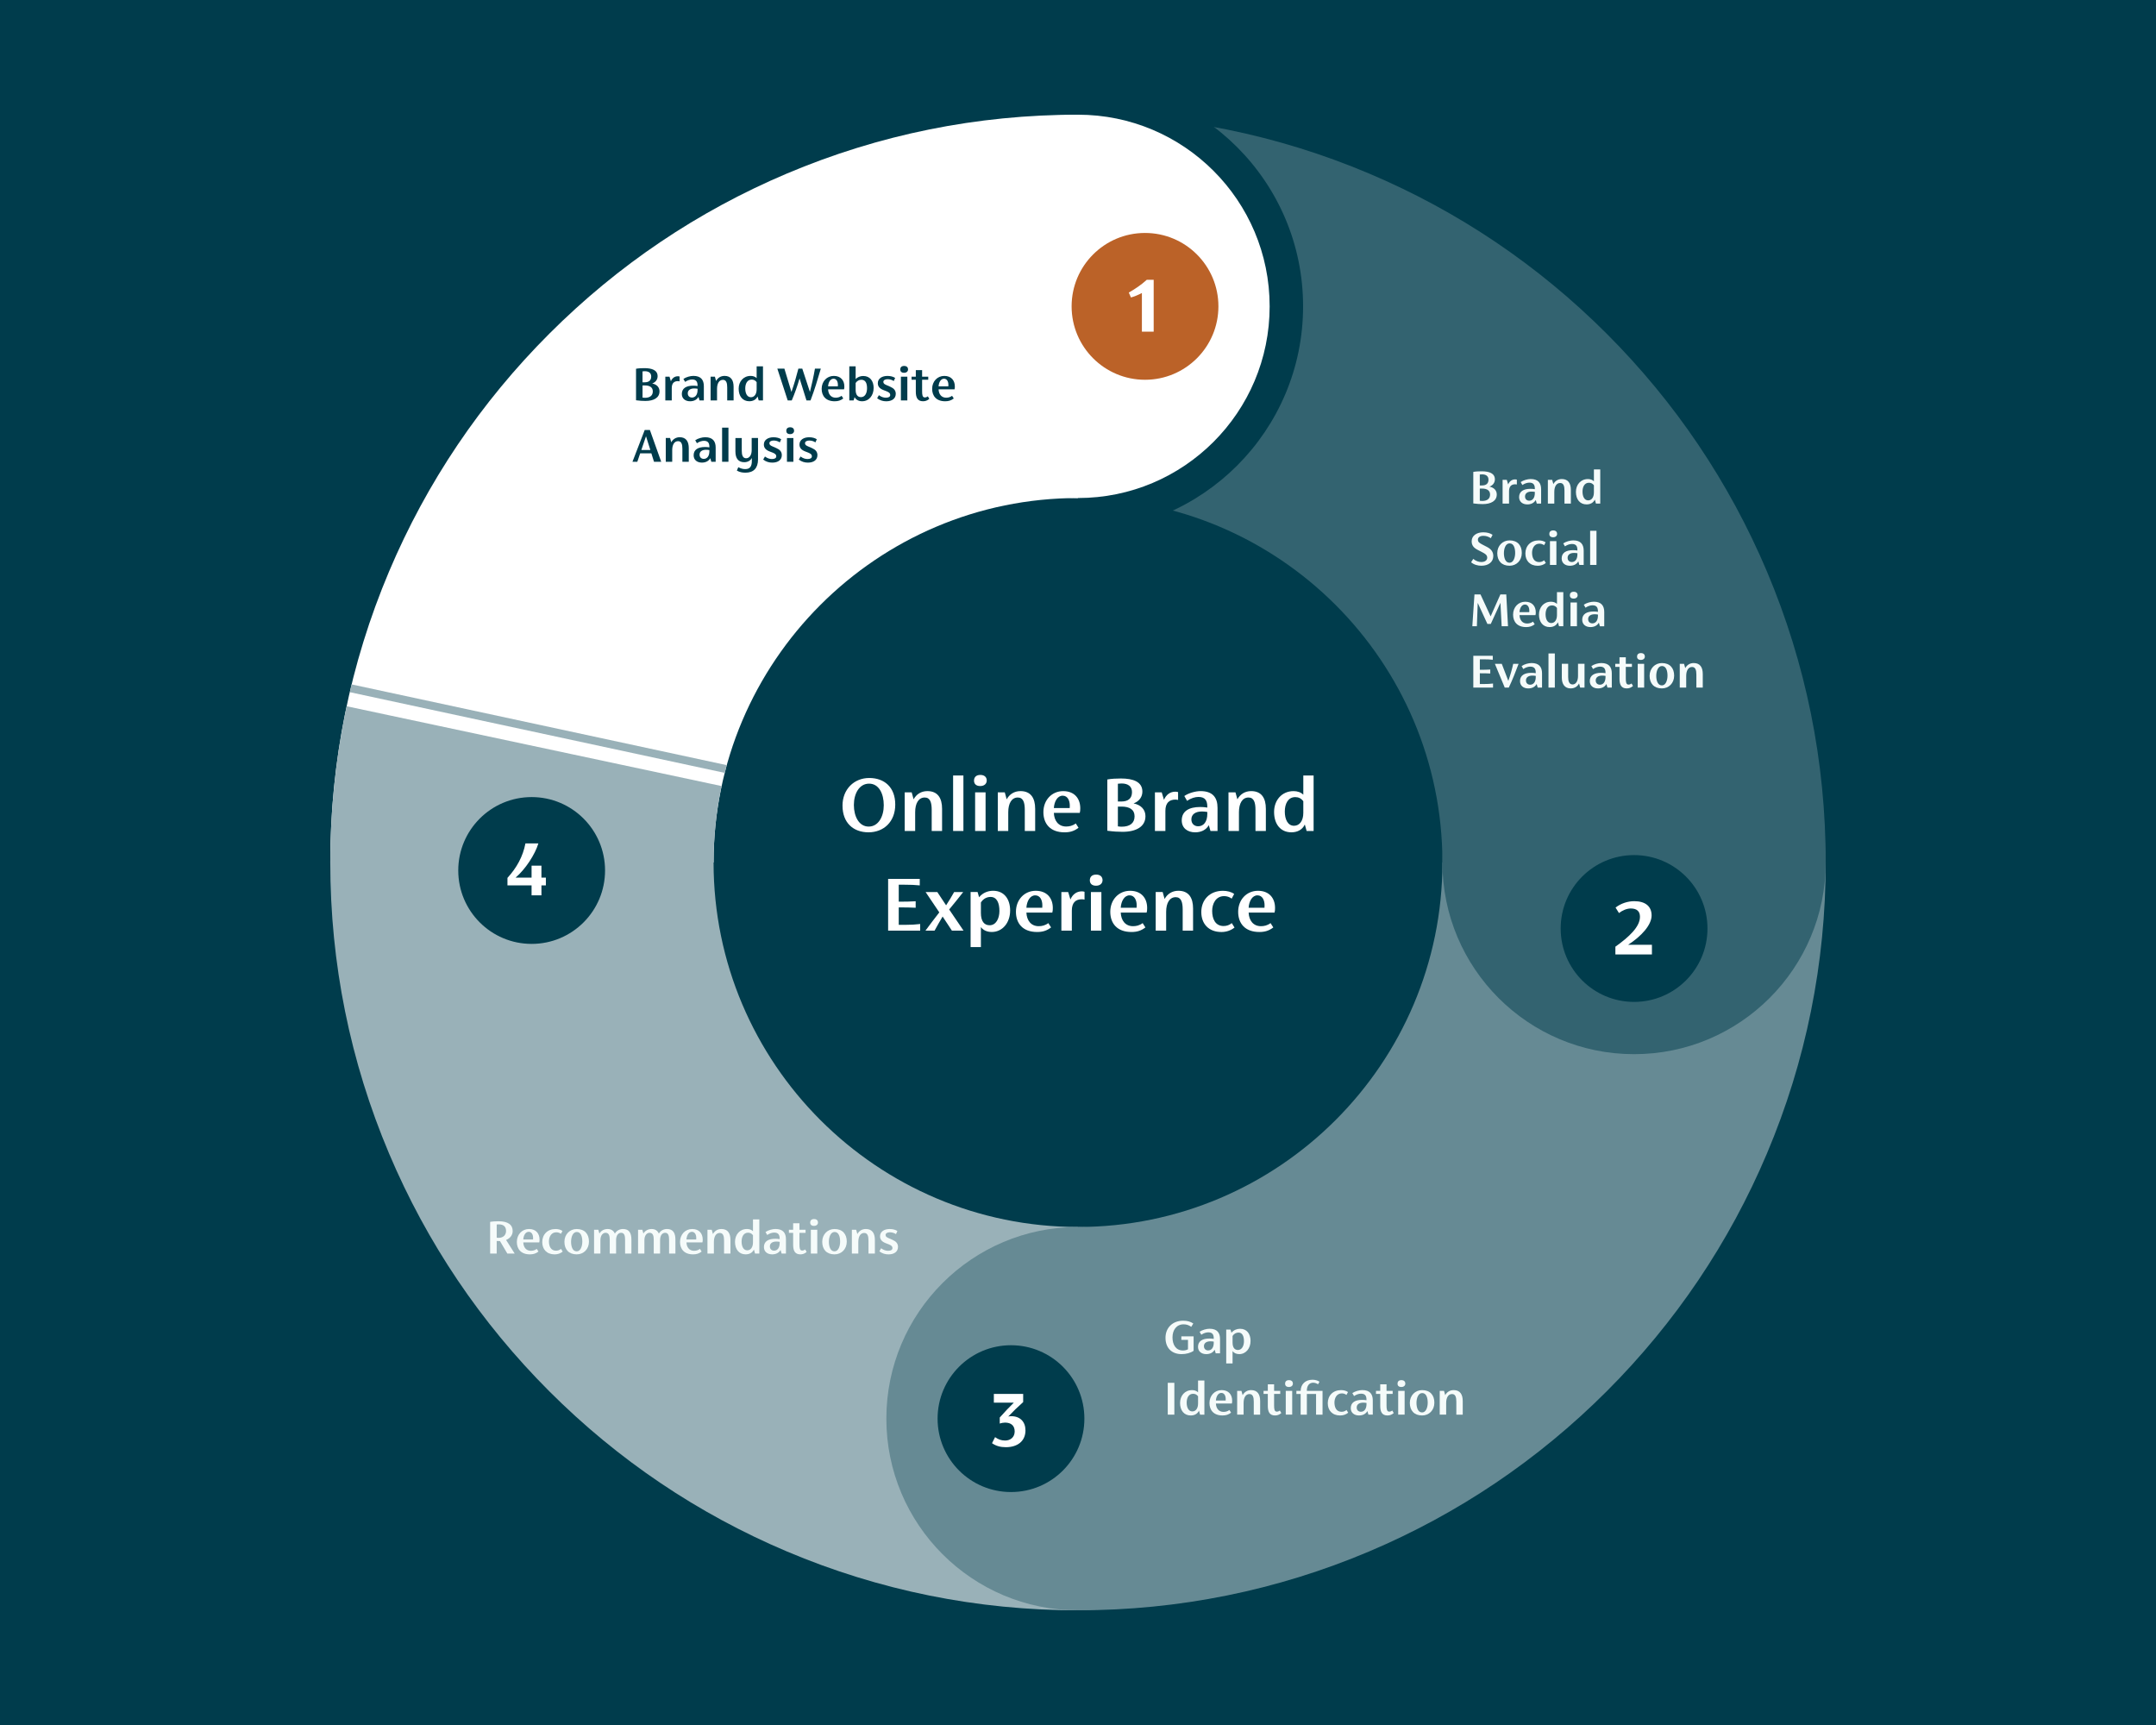 <?xml version="1.0" encoding="UTF-8"?>
<svg xmlns="http://www.w3.org/2000/svg" id="Layer_1" viewBox="0 0 1350 1080">
  <defs>
    <style>
      .cls-1 {
        fill: #bb6228;
      }

      .cls-2 {
        fill: #336370;
      }

      .cls-3 {
        fill: #fff;
      }

      .cls-4 {
        fill: none;
        stroke: #99b1b8;
        stroke-miterlimit: 10;
        stroke-width: 5px;
      }

      .cls-5 {
        fill: #99b1b8;
      }

      .cls-6 {
        fill: #003c4c;
      }

      .cls-7 {
        fill: #f5fbfa;
      }

      .cls-8 {
        fill: #668a94;
      }
    </style>
  </defs>
  <rect class="cls-6" x="-26.49" y="-21.19" width="1402.98" height="1122.38"></rect>
  <g>
    <path class="cls-3" d="M527.54,504.41c0-10.24,7.23-17.32,16.75-17.32s16.28,5.82,16.28,16.64-7.28,17.37-16.74,17.37-16.28-5.88-16.28-16.69ZM553.38,504.15c0-7.28-3.07-13.52-9.2-13.52s-9.52,6.24-9.52,13.36,3.17,13.52,9.26,13.52,9.46-6.24,9.46-13.36Z"></path>
    <path class="cls-3" d="M589.89,506.39v13.88h-6.5v-13.21c0-4.47-.88-7.75-4.37-7.75-3.85,0-5.98,3.64-5.98,9.2v11.75h-6.55v-24.18h4.37l1.2,4.37c1.72-3.17,4.73-5.15,8.63-5.15,6.55,0,9.2,4.47,9.2,11.08Z"></path>
    <path class="cls-3" d="M596.8,485.53h6.45v34.74h-6.45v-34.74Z"></path>
    <path class="cls-3" d="M609.9,488.71c0-1.98,1.2-3.54,3.95-3.54s4,1.56,4,3.48-1.4,3.48-4.06,3.48-3.9-1.4-3.9-3.43ZM610.58,496.09h6.55v24.18h-6.55v-24.18Z"></path>
    <path class="cls-3" d="M648.18,506.39v13.88h-6.5v-13.21c0-4.47-.88-7.75-4.37-7.75-3.85,0-5.98,3.64-5.98,9.2v11.75h-6.55v-24.18h4.37l1.2,4.37c1.72-3.17,4.73-5.15,8.63-5.15,6.55,0,9.2,4.47,9.2,11.08Z"></path>
    <path class="cls-3" d="M676.1,508.94h-16.22c.21,5.04,2.96,8.53,7.7,8.53,1.98,0,4-.42,6.03-1.92l1.72,2.7c-2.7,2.08-5.3,2.86-8.74,2.86-9,0-13.26-5.41-13.26-12.64,0-7.59,5.3-13.16,12.38-13.16s10.71,4.63,10.71,10.76c0,1.14-.05,1.98-.31,2.86ZM659.88,505.92h9.93c.05-.57.05-1.09.05-1.56,0-3.02-1.25-6.19-4.47-6.19s-5.25,3.59-5.51,7.75Z"></path>
    <path class="cls-3" d="M717.23,511.07c0,6.4-5.72,9.72-14.3,9.72-2.7,0-5.82-.16-9.57-.68v-32.09c2.44-.47,5.77-.62,8.48-.62,7.7,0,13.47,2.03,13.47,8.22,0,3.22-1.92,6.08-5.51,7.38,4.84.99,7.44,4,7.44,8.06ZM699.97,490.68v11.13h2.18c4.32,0,6.66-1.98,6.66-5.88,0-3.48-2.34-5.41-6.55-5.41-.73,0-1.46.05-2.29.16ZM710.42,511.07c0-4.11-3.02-6.08-8.16-6.08h-2.29v12.38c.94.16,1.72.21,2.39.21,5.1,0,8.06-2.24,8.06-6.5Z"></path>
    <path class="cls-3" d="M737.67,495.94v4.89c-.47-.1-1.09-.21-1.66-.21-3.95,0-6.29,2.13-6.29,7.12v12.53h-6.55v-24.18h4.26l1.4,4.68c1.35-3.22,3.9-5.1,7.07-5.1.57,0,1.3.05,1.77.26Z"></path>
    <path class="cls-3" d="M762.37,505.82v14.46h-4.42l-1.04-3.64c-1.77,3.12-5.04,4.47-8.53,4.47-4.94,0-8.42-2.76-8.42-7.44,0-5.82,4.58-8.42,11.54-8.42,1.56,0,2.96.1,4.47.36v-.42c0-3.8-1.2-6.24-5.56-6.24-2.13,0-4.78.83-7.12,2.44l-1.72-3.02c2.76-1.92,7.12-3.07,10.14-3.07,7.75,0,10.66,4.16,10.66,10.5ZM755.97,509.51v-1.14c-1.09-.21-2.18-.31-3.43-.31-3.8,0-6.55,1.66-6.55,4.94,0,2.86,1.98,4.32,4.26,4.32,3.38,0,5.72-2.76,5.72-7.8Z"></path>
    <path class="cls-3" d="M792.63,506.39v13.88h-6.5v-13.21c0-4.47-.88-7.75-4.37-7.75-3.85,0-5.98,3.64-5.98,9.2v11.75h-6.55v-24.18h4.37l1.2,4.37c1.72-3.17,4.73-5.15,8.63-5.15,6.55,0,9.2,4.47,9.2,11.08Z"></path>
    <path class="cls-3" d="M822.53,485.53v34.74h-4.37l-1.14-4.06c-1.61,3.48-4.89,4.89-8.42,4.89-6.71,0-10.82-5.04-10.82-12.74,0-7.28,4.78-13.05,12.22-13.05,2.34,0,4.58.73,6.08,2.24v-12.01h6.45ZM816.08,508.94v-7.28c-1.3-1.82-3.02-2.6-5.04-2.6-4.58,0-6.55,4.26-6.55,9.05s1.82,8.89,5.77,8.89c3.43,0,5.82-3.02,5.82-8.06Z"></path>
    <path class="cls-3" d="M576.18,578.51v4.16h-20.07v-32.4h19.81v4.06c-3.22-.31-5.46-.42-9.52-.42h-3.64v10.61h1.14c3.07,0,6.29-.05,9.46-.26v4.06c-3.17-.16-6.4-.21-9.46-.21h-1.14v10.92h3.9c4.06,0,6.29-.16,9.52-.52Z"></path>
    <path class="cls-3" d="M596.05,582.67l-5.82-8.84c-1.77,2.96-3.43,5.88-5.04,8.84h-5.72c2.81-3.8,5.72-7.64,8.68-11.44l-8.58-12.74h7.33l5.51,8.32c1.82-2.76,3.43-5.46,5.04-8.32h5.67c-2.86,3.69-5.72,7.23-8.79,10.92l9,13.26h-7.28Z"></path>
    <path class="cls-3" d="M632.5,570.14c0,7.54-4.78,13.36-11.49,13.36-3.02,0-5.41-1.14-6.81-3.07v12.53h-6.45v-34.48h4.37l.94,3.28c2.39-2.96,5.77-4.06,8.79-4.06,6.92,0,10.66,5.2,10.66,12.43ZM625.79,570.24c0-4.52-1.4-8.68-5.51-8.68-2.39,0-4.63,1.14-6.08,3.48v6.55c0,5.3,2.13,7.7,5.46,7.7,3.95,0,6.14-4.06,6.14-9.05Z"></path>
    <path class="cls-3" d="M658.91,571.34h-16.22c.21,5.04,2.96,8.53,7.7,8.53,1.98,0,4-.42,6.03-1.92l1.72,2.7c-2.7,2.08-5.3,2.86-8.74,2.86-9,0-13.26-5.41-13.26-12.64,0-7.59,5.3-13.16,12.38-13.16s10.71,4.63,10.71,10.76c0,1.14-.05,1.98-.31,2.86ZM642.69,568.32h9.93c.05-.57.05-1.09.05-1.56,0-3.02-1.25-6.19-4.47-6.19s-5.25,3.59-5.51,7.75Z"></path>
    <path class="cls-3" d="M679.09,558.34v4.89c-.47-.1-1.09-.21-1.66-.21-3.95,0-6.29,2.13-6.29,7.12v12.53h-6.55v-24.18h4.26l1.4,4.68c1.35-3.22,3.9-5.1,7.07-5.1.57,0,1.3.05,1.77.26Z"></path>
    <path class="cls-3" d="M682.42,551.11c0-1.98,1.2-3.54,3.95-3.54s4,1.56,4,3.48-1.4,3.48-4.06,3.48-3.9-1.4-3.9-3.43ZM683.09,558.49h6.55v24.18h-6.55v-24.18Z"></path>
    <path class="cls-3" d="M717.98,571.34h-16.22c.21,5.04,2.96,8.53,7.7,8.53,1.98,0,4-.42,6.03-1.92l1.72,2.7c-2.7,2.08-5.3,2.86-8.74,2.86-9,0-13.26-5.41-13.26-12.64,0-7.59,5.3-13.16,12.38-13.16s10.71,4.63,10.71,10.76c0,1.14-.05,1.98-.31,2.86ZM701.76,568.32h9.93c.05-.57.05-1.09.05-1.56,0-3.02-1.25-6.19-4.47-6.19s-5.25,3.59-5.51,7.75Z"></path>
    <path class="cls-3" d="M747.05,568.79v13.88h-6.5v-13.21c0-4.47-.88-7.75-4.37-7.75-3.85,0-5.98,3.64-5.98,9.2v11.75h-6.55v-24.18h4.37l1.2,4.37c1.72-3.17,4.73-5.15,8.63-5.15,6.55,0,9.2,4.47,9.2,11.08Z"></path>
    <path class="cls-3" d="M752.2,571.08c0-7.85,5.41-13.36,13.52-13.36,2.6,0,5.25.62,7.07,1.98l-1.56,2.91c-1.4-1.04-3.02-1.56-4.73-1.56-5.3,0-7.49,4.89-7.49,9.26,0,5.04,1.98,9.46,7.18,9.46,1.92,0,3.64-.62,5.1-1.82l1.72,2.76c-2.29,1.87-5.2,2.81-8.22,2.81-8.06,0-12.58-5.25-12.58-12.43Z"></path>
    <path class="cls-3" d="M798.06,571.34h-16.22c.21,5.04,2.96,8.53,7.7,8.53,1.98,0,4-.42,6.03-1.92l1.72,2.7c-2.7,2.08-5.3,2.86-8.74,2.86-9,0-13.26-5.41-13.26-12.64,0-7.59,5.3-13.16,12.38-13.16s10.71,4.63,10.71,10.76c0,1.14-.05,1.98-.31,2.86ZM781.84,568.32h9.93c.05-.57.05-1.09.05-1.56,0-3.02-1.25-6.19-4.47-6.19s-5.25,3.59-5.51,7.75Z"></path>
  </g>
  <path class="cls-2" d="M1143.19,540h-240c0-125.82-102.37-228.19-228.19-228.19V71.81c63.15,0,124.48,12.4,182.28,36.84,55.77,23.59,105.82,57.33,148.78,100.29,42.96,42.96,76.7,93.02,100.29,148.78,24.45,57.8,36.84,119.13,36.84,182.28Z"></path>
  <circle class="cls-6" cx="675" cy="191.81" r="140.94"></circle>
  <path class="cls-3" d="M446.81,540h-240c0-63.15,12.4-124.48,36.84-182.28,23.59-55.77,57.33-105.82,100.29-148.78,42.96-42.96,93.02-76.7,148.78-100.29,57.8-24.45,119.12-36.84,182.28-36.84v240c-125.83,0-228.19,102.37-228.19,228.19Z"></path>
  <path class="cls-5" d="M675,1008.19c-63.15,0-124.48-12.4-182.28-36.84-55.77-23.59-105.82-57.33-148.78-100.29-42.96-42.96-76.7-93.02-100.29-148.78-24.45-57.8-36.84-119.13-36.84-182.28h240c0,125.83,102.37,228.19,228.19,228.19v240Z"></path>
  <path class="cls-8" d="M675,1008.19v-240c125.83,0,228.19-102.37,228.19-228.19h240c0,63.15-12.4,124.48-36.84,182.28-23.59,55.77-57.33,105.82-100.29,148.78-42.96,42.96-93.02,76.7-148.78,100.29-57.8,24.45-119.12,36.84-182.28,36.84Z"></path>
  <path class="cls-5" d="M446.81,540h-240c0-32.93,3.45-65.84,10.26-97.83l234.74,49.97c-3.32,15.59-5,31.7-5,47.86Z"></path>
  <circle class="cls-3" cx="675" cy="191.81" r="120"></circle>
  <circle class="cls-2" cx="1023.19" cy="540" r="120"></circle>
  <circle class="cls-8" cx="675" cy="888.19" r="120"></circle>
  <circle class="cls-1" cx="716.96" cy="191.81" r="45.96"></circle>
  <circle class="cls-6" cx="1023.19" cy="581.32" r="45.96"></circle>
  <circle class="cls-6" cx="332.9" cy="545" r="45.96"></circle>
  <circle class="cls-6" cx="633.04" cy="888.19" r="45.96"></circle>
  <g>
    <path class="cls-6" d="M412.95,245.05c0,3.94-3.52,5.98-8.8,5.98-1.66,0-3.58-.1-5.89-.42v-19.74c1.5-.29,3.55-.38,5.22-.38,4.74,0,8.29,1.25,8.29,5.06,0,1.98-1.18,3.74-3.39,4.54,2.98.61,4.58,2.46,4.58,4.96ZM402.32,232.51v6.85h1.34c2.66,0,4.1-1.22,4.1-3.62,0-2.14-1.44-3.33-4.03-3.33-.45,0-.9.03-1.41.1ZM408.76,245.05c0-2.53-1.86-3.74-5.02-3.74h-1.41v7.62c.58.1,1.06.13,1.47.13,3.14,0,4.96-1.38,4.96-4Z"></path>
    <path class="cls-6" d="M425.52,235.74v3.01c-.29-.06-.67-.13-1.02-.13-2.43,0-3.87,1.31-3.87,4.38v7.71h-4.03v-14.88h2.62l.86,2.88c.83-1.98,2.4-3.14,4.35-3.14.35,0,.8.03,1.09.16Z"></path>
    <path class="cls-6" d="M440.72,241.82v8.9h-2.72l-.64-2.24c-1.09,1.92-3.1,2.75-5.25,2.75-3.04,0-5.18-1.7-5.18-4.58,0-3.58,2.82-5.18,7.1-5.18.96,0,1.82.06,2.75.22v-.26c0-2.34-.74-3.84-3.42-3.84-1.31,0-2.94.51-4.38,1.5l-1.06-1.86c1.7-1.18,4.38-1.89,6.24-1.89,4.77,0,6.56,2.56,6.56,6.46ZM436.79,244.09v-.7c-.67-.13-1.34-.19-2.11-.19-2.34,0-4.03,1.02-4.03,3.04,0,1.76,1.22,2.66,2.62,2.66,2.08,0,3.52-1.7,3.52-4.8Z"></path>
    <path class="cls-6" d="M459.35,242.17v8.54h-4v-8.13c0-2.75-.54-4.77-2.69-4.77-2.37,0-3.68,2.24-3.68,5.66v7.23h-4.03v-14.88h2.69l.74,2.69c1.06-1.95,2.91-3.17,5.31-3.17,4.03,0,5.66,2.75,5.66,6.82Z"></path>
    <path class="cls-6" d="M477.75,229.34v21.37h-2.69l-.7-2.5c-.99,2.14-3.01,3.01-5.18,3.01-4.13,0-6.66-3.1-6.66-7.84,0-4.48,2.94-8.03,7.52-8.03,1.44,0,2.82.45,3.74,1.38v-7.39h3.97ZM473.78,243.74v-4.48c-.8-1.12-1.86-1.6-3.1-1.6-2.82,0-4.03,2.62-4.03,5.57s1.12,5.47,3.55,5.47c2.11,0,3.58-1.86,3.58-4.96Z"></path>
    <path class="cls-6" d="M513.97,230.78c-1.95,6.66-3.94,13.38-6.46,19.93h-2.53l-4.32-13.79c-1.31,4.54-3.04,9.5-4.9,13.79h-2.53l-6.5-19.93h4.42l4.42,14.62c1.82-5.28,3.07-9.6,4.35-14.62h2.43l4.8,14.62c1.25-5.09,2.24-9.38,3.14-14.62h3.68Z"></path>
    <path class="cls-6" d="M528.5,243.74h-9.98c.13,3.1,1.82,5.25,4.74,5.25,1.22,0,2.46-.26,3.71-1.18l1.06,1.66c-1.66,1.28-3.26,1.76-5.38,1.76-5.54,0-8.16-3.33-8.16-7.78,0-4.67,3.26-8.1,7.62-8.1s6.59,2.85,6.59,6.62c0,.7-.03,1.22-.19,1.76ZM518.52,241.88h6.11c.03-.35.03-.67.03-.96,0-1.86-.77-3.81-2.75-3.81s-3.23,2.21-3.39,4.77Z"></path>
    <path class="cls-6" d="M547.03,242.91c0,4.64-2.85,8.32-7.26,8.32-2.08,0-3.81-.96-4.67-2.59l-.61,2.08h-2.69v-21.37h3.97v8.03c1.22-1.38,3.07-1.98,4.74-1.98,4.26,0,6.53,3.17,6.53,7.52ZM542.9,242.94c0-2.72-.8-5.18-3.58-5.18-1.44,0-2.78.8-3.55,2.02v4.35c0,2.98,1.25,4.51,3.33,4.51,2.56,0,3.81-2.5,3.81-5.7Z"></path>
    <path class="cls-6" d="M549.23,249.34l1.09-1.92c1.6,1.18,3.07,1.57,4.35,1.57,1.63,0,2.75-.48,2.75-1.73,0-1.02-.7-1.63-2.24-2.27l-2.14-.83c-2.21-.9-3.39-2.21-3.39-4.26,0-2.98,2.75-4.54,6.02-4.54,1.95,0,3.62.45,4.83,1.25l-.86,1.95c-1.12-.74-2.46-1.15-3.87-1.15-1.6,0-2.66.67-2.66,1.7s.8,1.5,2.18,2.08l2.14.93c2.24.99,3.46,2.27,3.46,4.45,0,2.91-2.3,4.67-5.95,4.67-2.02,0-3.9-.54-5.7-1.89Z"></path>
    <path class="cls-6" d="M563.7,231.29c0-1.22.74-2.18,2.43-2.18s2.46.96,2.46,2.14-.86,2.14-2.5,2.14-2.4-.86-2.4-2.11ZM564.11,235.84h4.03v14.88h-4.03v-14.88Z"></path>
    <path class="cls-6" d="M581.9,249.72c-1.34,1.15-2.59,1.5-3.97,1.5-3.42,0-4.48-2.4-4.48-5.95v-7.52h-2.66v-1.92h2.66v-4.1h3.94v4.1h3.84v1.92h-3.84v7.14c0,2.34.19,3.94,1.7,3.94.61,0,1.22-.19,1.89-.7l.93,1.6Z"></path>
    <path class="cls-6" d="M597.68,243.74h-9.98c.13,3.1,1.82,5.25,4.74,5.25,1.22,0,2.46-.26,3.71-1.18l1.06,1.66c-1.66,1.28-3.26,1.76-5.38,1.76-5.54,0-8.16-3.33-8.16-7.78,0-4.67,3.26-8.1,7.62-8.1s6.59,2.85,6.59,6.62c0,.7-.03,1.22-.19,1.76ZM587.7,241.88h6.11c.03-.35.03-.67.03-.96,0-1.86-.77-3.81-2.75-3.81s-3.23,2.21-3.39,4.77Z"></path>
    <path class="cls-6" d="M407.86,283.84h-7.01l-1.79,5.28h-3.04l7.68-19.93h3.23l7.1,19.93h-4.51l-1.66-5.28ZM407.22,281.72l-2.72-8.58-2.91,8.58h5.63Z"></path>
    <path class="cls-6" d="M431.28,280.57v8.54h-4v-8.13c0-2.75-.54-4.77-2.69-4.77-2.37,0-3.68,2.24-3.68,5.66v7.23h-4.03v-14.88h2.69l.74,2.69c1.06-1.95,2.91-3.17,5.31-3.17,4.03,0,5.66,2.75,5.66,6.82Z"></path>
    <path class="cls-6" d="M448.12,280.22v8.9h-2.72l-.64-2.24c-1.09,1.92-3.1,2.75-5.25,2.75-3.04,0-5.18-1.7-5.18-4.58,0-3.58,2.82-5.18,7.1-5.18.96,0,1.82.06,2.75.22v-.26c0-2.34-.74-3.84-3.42-3.84-1.31,0-2.94.51-4.38,1.5l-1.06-1.86c1.7-1.18,4.38-1.89,6.24-1.89,4.77,0,6.56,2.56,6.56,6.46ZM444.18,282.49v-.7c-.67-.13-1.34-.19-2.11-.19-2.34,0-4.03,1.02-4.03,3.04,0,1.76,1.22,2.66,2.62,2.66,2.08,0,3.52-1.7,3.52-4.8Z"></path>
    <path class="cls-6" d="M452.15,267.74h3.97v21.37h-3.97v-21.37Z"></path>
    <path class="cls-6" d="M474.64,274.24v13.41c0,5.5-2.82,8.29-7.84,8.29-1.92,0-3.65-.29-5.41-1.31l.9-2.11c1.66.86,2.94,1.18,4.38,1.18,3.01,0,4.1-1.82,4.1-5.09v-1.92c-.7,1.63-2.59,2.69-4.74,2.69-3.71,0-5.54-2.4-5.54-6.69v-8.45h3.97v8.03c0,2.62.64,4.64,2.72,4.64s3.49-1.95,3.49-5.06v-7.62h3.97Z"></path>
    <path class="cls-6" d="M477.88,287.74l1.09-1.92c1.6,1.18,3.07,1.57,4.35,1.57,1.63,0,2.75-.48,2.75-1.73,0-1.02-.7-1.63-2.24-2.27l-2.14-.83c-2.21-.9-3.39-2.21-3.39-4.26,0-2.98,2.75-4.54,6.02-4.54,1.95,0,3.62.45,4.83,1.25l-.86,1.95c-1.12-.74-2.46-1.15-3.87-1.15-1.6,0-2.66.67-2.66,1.7s.8,1.5,2.18,2.08l2.14.93c2.24.99,3.46,2.27,3.46,4.45,0,2.91-2.3,4.67-5.95,4.67-2.02,0-3.9-.54-5.7-1.89Z"></path>
    <path class="cls-6" d="M492.34,269.69c0-1.22.74-2.18,2.43-2.18s2.46.96,2.46,2.14-.86,2.14-2.5,2.14-2.4-.86-2.4-2.11ZM492.76,274.24h4.03v14.88h-4.03v-14.88Z"></path>
    <path class="cls-6" d="M500.18,287.74l1.09-1.92c1.6,1.18,3.07,1.57,4.35,1.57,1.63,0,2.75-.48,2.75-1.73,0-1.02-.7-1.63-2.24-2.27l-2.14-.83c-2.21-.9-3.39-2.21-3.39-4.26,0-2.98,2.75-4.54,6.02-4.54,1.95,0,3.62.45,4.83,1.25l-.86,1.95c-1.12-.74-2.46-1.15-3.87-1.15-1.6,0-2.66.67-2.66,1.7s.8,1.5,2.18,2.08l2.14.93c2.24.99,3.46,2.27,3.46,4.45,0,2.91-2.3,4.67-5.95,4.67-2.02,0-3.9-.54-5.7-1.89Z"></path>
  </g>
  <g>
    <path class="cls-7" d="M937.21,309.63c0,3.94-3.52,5.98-8.8,5.98-1.66,0-3.58-.1-5.89-.42v-19.74c1.5-.29,3.55-.38,5.22-.38,4.74,0,8.29,1.25,8.29,5.06,0,1.98-1.18,3.74-3.39,4.54,2.98.61,4.58,2.46,4.58,4.96ZM926.59,297.09v6.85h1.34c2.66,0,4.1-1.22,4.1-3.62,0-2.14-1.44-3.33-4.03-3.33-.45,0-.9.03-1.41.1ZM933.02,309.63c0-2.53-1.86-3.74-5.02-3.74h-1.41v7.62c.58.1,1.06.13,1.47.13,3.14,0,4.96-1.38,4.96-4Z"></path>
    <path class="cls-7" d="M949.79,300.32v3.01c-.29-.06-.67-.13-1.02-.13-2.43,0-3.87,1.31-3.87,4.38v7.71h-4.03v-14.88h2.62l.86,2.88c.83-1.98,2.4-3.14,4.35-3.14.35,0,.8.03,1.09.16Z"></path>
    <path class="cls-7" d="M964.99,306.4v8.9h-2.72l-.64-2.24c-1.09,1.92-3.1,2.75-5.25,2.75-3.04,0-5.18-1.7-5.18-4.58,0-3.58,2.82-5.18,7.1-5.18.96,0,1.82.06,2.75.22v-.26c0-2.34-.74-3.84-3.42-3.84-1.31,0-2.94.51-4.38,1.5l-1.06-1.86c1.7-1.18,4.38-1.89,6.24-1.89,4.77,0,6.56,2.56,6.56,6.46ZM961.05,308.67v-.7c-.67-.13-1.34-.19-2.11-.19-2.34,0-4.03,1.02-4.03,3.04,0,1.76,1.22,2.66,2.62,2.66,2.08,0,3.52-1.7,3.52-4.8Z"></path>
    <path class="cls-7" d="M983.61,306.75v8.54h-4v-8.13c0-2.75-.54-4.77-2.69-4.77-2.37,0-3.68,2.24-3.68,5.66v7.23h-4.03v-14.88h2.69l.74,2.69c1.06-1.95,2.91-3.17,5.31-3.17,4.03,0,5.66,2.75,5.66,6.82Z"></path>
    <path class="cls-7" d="M1002.01,293.92v21.37h-2.69l-.7-2.5c-.99,2.14-3.01,3.01-5.18,3.01-4.13,0-6.66-3.1-6.66-7.84,0-4.48,2.94-8.03,7.52-8.03,1.44,0,2.82.45,3.74,1.38v-7.39h3.97ZM998.04,308.32v-4.48c-.8-1.12-1.86-1.6-3.1-1.6-2.82,0-4.03,2.62-4.03,5.57s1.12,5.47,3.55,5.47c2.11,0,3.58-1.86,3.58-4.96Z"></path>
    <path class="cls-7" d="M921.15,352.03l1.34-2.11c1.7,1.38,3.39,1.95,5.06,1.95,2.08,0,3.68-.96,3.68-2.72,0-1.57-1.12-2.43-3.33-3.52l-2.66-1.38c-2.56-1.31-3.74-2.88-3.74-5.38,0-3.55,3.23-5.6,7.23-5.6,2.43,0,4.42.58,5.86,1.57l-1.09,2.11c-1.6-1.02-2.98-1.47-4.7-1.47-1.95,0-3.39.86-3.39,2.4,0,1.44.9,2.08,2.94,3.14l2.85,1.47c2.69,1.41,3.84,3.23,3.84,5.63,0,3.71-2.98,6.08-7.46,6.08-2.24,0-4.7-.64-6.43-2.18Z"></path>
    <path class="cls-7" d="M937.53,346.3c0-4.61,3.36-7.97,7.68-7.97,4.99,0,7.68,3.1,7.68,7.87s-3.36,8-7.68,8c-4.99,0-7.68-3.14-7.68-7.9ZM948.73,346.21c0-2.78-.74-6.02-3.46-6.02-2.56,0-3.58,3.36-3.58,6.11s.8,6.02,3.52,6.02c2.5,0,3.52-3.33,3.52-6.11Z"></path>
    <path class="cls-7" d="M955.13,346.56c0-4.83,3.33-8.22,8.32-8.22,1.6,0,3.23.38,4.35,1.22l-.96,1.79c-.86-.64-1.86-.96-2.91-.96-3.26,0-4.61,3.01-4.61,5.7,0,3.1,1.22,5.82,4.42,5.82,1.18,0,2.24-.38,3.14-1.12l1.06,1.7c-1.41,1.15-3.2,1.73-5.06,1.73-4.96,0-7.74-3.23-7.74-7.65Z"></path>
    <path class="cls-7" d="M970.11,334.27c0-1.22.74-2.18,2.43-2.18s2.46.96,2.46,2.14-.86,2.14-2.5,2.14-2.4-.86-2.4-2.11ZM970.52,338.81h4.03v14.88h-4.03v-14.88Z"></path>
    <path class="cls-7" d="M991.64,344.8v8.9h-2.72l-.64-2.24c-1.09,1.92-3.1,2.75-5.25,2.75-3.04,0-5.18-1.7-5.18-4.58,0-3.58,2.82-5.18,7.1-5.18.96,0,1.82.06,2.75.22v-.26c0-2.34-.74-3.84-3.42-3.84-1.31,0-2.94.51-4.38,1.5l-1.06-1.86c1.7-1.18,4.38-1.89,6.24-1.89,4.77,0,6.56,2.56,6.56,6.46ZM987.71,347.07v-.7c-.67-.13-1.34-.19-2.11-.19-2.34,0-4.03,1.02-4.03,3.04,0,1.76,1.22,2.66,2.62,2.66,2.08,0,3.52-1.7,3.52-4.8Z"></path>
    <path class="cls-7" d="M995.68,332.32h3.97v21.37h-3.97v-21.37Z"></path>
    <path class="cls-7" d="M940.28,392.09l-.77-14.69-6.05,13.25h-2.11l-6.05-13.18-.54,14.62h-2.85l1.34-19.93h3.78l6.34,13.73,6.11-13.73h3.68l1.09,19.93h-3.97Z"></path>
    <path class="cls-7" d="M961.44,385.12h-9.98c.13,3.1,1.82,5.25,4.74,5.25,1.22,0,2.46-.26,3.71-1.18l1.06,1.66c-1.66,1.28-3.26,1.76-5.38,1.76-5.54,0-8.16-3.33-8.16-7.78,0-4.67,3.26-8.1,7.62-8.1s6.59,2.85,6.59,6.62c0,.7-.03,1.22-.19,1.76ZM951.45,383.26h6.11c.03-.35.03-.67.03-.96,0-1.86-.77-3.81-2.75-3.81s-3.23,2.21-3.39,4.77Z"></path>
    <path class="cls-7" d="M978.88,370.72v21.37h-2.69l-.7-2.5c-.99,2.14-3.01,3.01-5.18,3.01-4.13,0-6.66-3.1-6.66-7.84,0-4.48,2.94-8.03,7.52-8.03,1.44,0,2.82.45,3.74,1.38v-7.39h3.97ZM974.91,385.12v-4.48c-.8-1.12-1.86-1.6-3.1-1.6-2.82,0-4.03,2.62-4.03,5.57s1.12,5.47,3.55,5.47c2.11,0,3.58-1.86,3.58-4.96Z"></path>
    <path class="cls-7" d="M982.97,372.67c0-1.22.74-2.18,2.43-2.18s2.46.96,2.46,2.14-.86,2.14-2.5,2.14-2.4-.86-2.4-2.11ZM983.39,377.21h4.03v14.88h-4.03v-14.88Z"></path>
    <path class="cls-7" d="M1004.51,383.2v8.9h-2.72l-.64-2.24c-1.09,1.92-3.1,2.75-5.25,2.75-3.04,0-5.18-1.7-5.18-4.58,0-3.58,2.82-5.18,7.1-5.18.96,0,1.82.06,2.75.22v-.26c0-2.34-.74-3.84-3.42-3.84-1.31,0-2.94.51-4.38,1.5l-1.06-1.86c1.7-1.18,4.38-1.89,6.24-1.89,4.77,0,6.56,2.56,6.56,6.46ZM1000.57,385.47v-.7c-.67-.13-1.34-.19-2.11-.19-2.34,0-4.03,1.02-4.03,3.04,0,1.76,1.22,2.66,2.62,2.66,2.08,0,3.52-1.7,3.52-4.8Z"></path>
    <path class="cls-7" d="M934.88,427.93v2.56h-12.35v-19.93h12.19v2.5c-1.98-.19-3.36-.26-5.86-.26h-2.24v6.53h.7c1.89,0,3.87-.03,5.82-.16v2.5c-1.95-.1-3.94-.13-5.82-.13h-.7v6.72h2.4c2.5,0,3.87-.1,5.86-.32Z"></path>
    <path class="cls-7" d="M950.88,415.61c-1.79,4.8-3.9,10.21-6.14,14.88h-2.53l-6.18-14.88h4.32l4.1,10.69c1.22-3.46,2.34-7.36,3.07-10.69h3.36Z"></path>
    <path class="cls-7" d="M965.56,421.6v8.9h-2.72l-.64-2.24c-1.09,1.92-3.1,2.75-5.25,2.75-3.04,0-5.18-1.7-5.18-4.58,0-3.58,2.82-5.18,7.1-5.18.96,0,1.82.06,2.75.22v-.26c0-2.34-.74-3.84-3.42-3.84-1.31,0-2.94.51-4.38,1.5l-1.06-1.86c1.7-1.18,4.38-1.89,6.24-1.89,4.77,0,6.56,2.56,6.56,6.46ZM961.63,423.87v-.7c-.67-.13-1.34-.19-2.11-.19-2.34,0-4.03,1.02-4.03,3.04,0,1.76,1.22,2.66,2.62,2.66,2.08,0,3.52-1.7,3.52-4.8Z"></path>
    <path class="cls-7" d="M969.6,409.12h3.97v21.37h-3.97v-21.37Z"></path>
    <path class="cls-7" d="M992.16,415.61v14.88h-2.72l-.7-2.59c-1.06,2.14-3.1,3.1-5.25,3.1-3.71,0-5.54-2.72-5.54-6.66v-8.74h3.97v8.26c0,2.62.64,4.67,2.78,4.67,2.02,0,3.39-2.11,3.39-5.25v-7.68h4.06Z"></path>
    <path class="cls-7" d="M1009.24,421.6v8.9h-2.72l-.64-2.24c-1.09,1.92-3.1,2.75-5.25,2.75-3.04,0-5.18-1.7-5.18-4.58,0-3.58,2.82-5.18,7.1-5.18.96,0,1.82.06,2.75.22v-.26c0-2.34-.74-3.84-3.42-3.84-1.31,0-2.94.51-4.38,1.5l-1.06-1.86c1.7-1.18,4.38-1.89,6.24-1.89,4.77,0,6.56,2.56,6.56,6.46ZM1005.31,423.87v-.7c-.67-.13-1.34-.19-2.11-.19-2.34,0-4.03,1.02-4.03,3.04,0,1.76,1.22,2.66,2.62,2.66,2.08,0,3.52-1.7,3.52-4.8Z"></path>
    <path class="cls-7" d="M1022.52,429.5c-1.34,1.15-2.59,1.5-3.97,1.5-3.42,0-4.48-2.4-4.48-5.95v-7.52h-2.66v-1.92h2.66v-4.1h3.94v4.1h3.84v1.92h-3.84v7.14c0,2.34.19,3.94,1.7,3.94.61,0,1.22-.19,1.89-.7l.93,1.6Z"></path>
    <path class="cls-7" d="M1025.05,411.07c0-1.22.74-2.18,2.43-2.18s2.46.96,2.46,2.14-.86,2.14-2.5,2.14-2.4-.86-2.4-2.11ZM1025.47,415.61h4.03v14.88h-4.03v-14.88Z"></path>
    <path class="cls-7" d="M1032.92,423.1c0-4.61,3.36-7.97,7.68-7.97,4.99,0,7.68,3.1,7.68,7.87s-3.36,8-7.68,8c-4.99,0-7.68-3.14-7.68-7.9ZM1044.12,423.01c0-2.78-.74-6.02-3.46-6.02-2.56,0-3.58,3.36-3.58,6.11s.8,6.02,3.52,6.02c2.5,0,3.52-3.33,3.52-6.11Z"></path>
    <path class="cls-7" d="M1066.2,421.95v8.54h-4v-8.13c0-2.75-.54-4.77-2.69-4.77-2.37,0-3.68,2.24-3.68,5.66v7.23h-4.03v-14.88h2.69l.74,2.69c1.06-1.95,2.91-3.17,5.31-3.17,4.03,0,5.66,2.75,5.66,6.82Z"></path>
  </g>
  <path class="cls-3" d="M722.39,175.16v32.5h-7.38v-24.23c-2.18,1.2-4.89,2.29-6.86,2.81l-1.35-3.07c3.69-2.08,7.85-4.84,11.28-8.01h4.32Z"></path>
  <path class="cls-3" d="M1034.37,591.52v6.03h-22.88v-4.84c8.68-6.19,15.39-12.48,15.39-18.72,0-3.22-1.72-5.2-5.77-5.2-2.55,0-5.3,1.25-7.38,2.86l-2.13-3.43c3.38-2.65,7.7-4,11.7-4,6.76,0,10.87,3.07,10.87,8.94s-6.24,12.9-14.72,18.36h14.92Z"></path>
  <path class="cls-3" d="M642.11,895.51c0,6.76-4.98,10.56-12.27,10.56-3.26,0-6.04-.68-8.68-2.5l1.92-3.8c1.92,1.4,3.83,2.13,6.28,2.13,3.4,0,5.99-2.13,5.99-5.72s-2.25-5.51-6.04-5.51c-.91,0-2.3.21-3.31.62v-3.8c3.31-3.74,5.46-5.98,8.82-9.31h-12.51v-5.46h18.36v5.1c-3.5,3.12-6.23,5.77-9.35,9.05.67-.16,1.29-.21,1.87-.21,5.66,0,8.91,3.59,8.91,8.84Z"></path>
  <path class="cls-3" d="M341.81,554.31h-2.78v6.24h-6.18v-6.24h-15.1v-4.68c5.8-6.34,9.68-13.36,11.26-21.58h8.1c-2.06,6.92-8.2,16.28-14.28,21.42h10.02v-7.49h6.18v7.49h2.78v4.84Z"></path>
  <line class="cls-4" x1="454.42" y1="481.47" x2="219.58" y2="430.92"></line>
  <g>
    <g>
      <path class="cls-7" d="M747.39,836.7v9.02c-1.89,1.34-4.64,2.08-7.52,2.08-6.24,0-10.08-3.9-10.08-10.21s4.45-10.72,11.07-10.72c2.59,0,4.61.58,6.34,1.76l-1.28,2.08c-1.54-1.09-3.04-1.57-4.77-1.57-4.54,0-6.98,3.65-6.98,8.16s2.02,8.22,6.56,8.22c1.02,0,2.14-.19,3.14-.74v-5.92h-4.16v-2.18h7.68Z"></path>
      <path class="cls-7" d="M763.94,838.39v8.9h-2.72l-.64-2.24c-1.09,1.92-3.1,2.75-5.25,2.75-3.04,0-5.18-1.7-5.18-4.58,0-3.58,2.82-5.18,7.1-5.18.96,0,1.82.06,2.75.22v-.26c0-2.34-.74-3.84-3.42-3.84-1.31,0-2.94.51-4.38,1.5l-1.06-1.86c1.7-1.18,4.38-1.89,6.24-1.89,4.77,0,6.56,2.56,6.56,6.46ZM760,840.67v-.7c-.67-.13-1.34-.19-2.11-.19-2.34,0-4.03,1.02-4.03,3.04,0,1.76,1.22,2.66,2.62,2.66,2.08,0,3.52-1.7,3.52-4.8Z"></path>
      <path class="cls-7" d="M783.04,839.58c0,4.64-2.94,8.22-7.07,8.22-1.86,0-3.33-.7-4.19-1.89v7.71h-3.97v-21.21h2.69l.58,2.02c1.47-1.82,3.55-2.5,5.41-2.5,4.26,0,6.56,3.2,6.56,7.65ZM778.91,839.64c0-2.78-.86-5.34-3.39-5.34-1.47,0-2.85.7-3.74,2.14v4.03c0,3.26,1.31,4.74,3.36,4.74,2.43,0,3.78-2.5,3.78-5.57Z"></path>
      <path class="cls-7" d="M731.2,865.76h4.13v19.93h-4.13v-19.93Z"></path>
      <path class="cls-7" d="M754.14,864.32v21.37h-2.69l-.7-2.5c-.99,2.14-3.01,3.01-5.18,3.01-4.13,0-6.66-3.1-6.66-7.84,0-4.48,2.94-8.03,7.52-8.03,1.44,0,2.82.45,3.74,1.38v-7.39h3.97ZM750.18,878.71v-4.48c-.8-1.12-1.86-1.6-3.1-1.6-2.82,0-4.03,2.62-4.03,5.57s1.12,5.47,3.55,5.47c2.11,0,3.58-1.86,3.58-4.96Z"></path>
      <path class="cls-7" d="M771.33,878.71h-9.98c.13,3.1,1.82,5.25,4.74,5.25,1.22,0,2.46-.26,3.71-1.18l1.06,1.66c-1.66,1.28-3.26,1.76-5.38,1.76-5.54,0-8.16-3.33-8.16-7.78,0-4.67,3.26-8.1,7.62-8.1s6.59,2.85,6.59,6.62c0,.7-.03,1.22-.19,1.76ZM761.35,876.86h6.11c.03-.35.03-.67.03-.96,0-1.86-.77-3.81-2.75-3.81s-3.23,2.21-3.39,4.77Z"></path>
      <path class="cls-7" d="M789.06,877.15v8.54h-4v-8.13c0-2.75-.54-4.77-2.69-4.77-2.37,0-3.68,2.24-3.68,5.66v7.23h-4.03v-14.88h2.69l.74,2.69c1.06-1.95,2.91-3.17,5.31-3.17,4.03,0,5.66,2.75,5.66,6.82Z"></path>
      <path class="cls-7" d="M802.3,884.7c-1.34,1.15-2.59,1.5-3.97,1.5-3.42,0-4.48-2.4-4.48-5.95v-7.52h-2.66v-1.92h2.66v-4.1h3.94v4.1h3.84v1.92h-3.84v7.14c0,2.34.19,3.94,1.7,3.94.61,0,1.22-.19,1.89-.7l.93,1.6Z"></path>
      <path class="cls-7" d="M804.67,866.27c0-1.22.74-2.18,2.43-2.18s2.46.96,2.46,2.14-.86,2.14-2.5,2.14-2.4-.86-2.4-2.11ZM805.09,870.81h4.03v14.88h-4.03v-14.88Z"></path>
      <path class="cls-7" d="M828.13,885.69h-4.06v-12.96h-5.76v12.96h-3.9v-12.96h-2.66v-1.92h2.66c.1-4.22,2.98-6.98,7.42-6.98,1.54,0,3.33.45,4.38,1.25l-.9,1.6c-.96-.61-1.95-.99-3.07-.99-2.43,0-3.94,1.86-3.94,4.96v.16h9.82v14.88Z"></path>
      <path class="cls-7" d="M831.39,878.55c0-4.83,3.33-8.22,8.32-8.22,1.6,0,3.23.38,4.35,1.22l-.96,1.79c-.86-.64-1.86-.96-2.91-.96-3.26,0-4.61,3.01-4.61,5.7,0,3.1,1.22,5.82,4.42,5.82,1.18,0,2.24-.38,3.14-1.12l1.06,1.7c-1.41,1.15-3.2,1.73-5.06,1.73-4.96,0-7.74-3.23-7.74-7.65Z"></path>
      <path class="cls-7" d="M859.58,876.79v8.9h-2.72l-.64-2.24c-1.09,1.92-3.1,2.75-5.25,2.75-3.04,0-5.18-1.7-5.18-4.58,0-3.58,2.82-5.18,7.1-5.18.96,0,1.82.06,2.75.22v-.26c0-2.34-.74-3.84-3.42-3.84-1.31,0-2.94.51-4.38,1.5l-1.06-1.86c1.7-1.18,4.38-1.89,6.24-1.89,4.77,0,6.56,2.56,6.56,6.46ZM855.65,879.07v-.7c-.67-.13-1.34-.19-2.11-.19-2.34,0-4.03,1.02-4.03,3.04,0,1.76,1.22,2.66,2.62,2.66,2.08,0,3.52-1.7,3.52-4.8Z"></path>
      <path class="cls-7" d="M872.7,884.7c-1.34,1.15-2.59,1.5-3.97,1.5-3.42,0-4.48-2.4-4.48-5.95v-7.52h-2.66v-1.92h2.66v-4.1h3.94v4.1h3.84v1.92h-3.84v7.14c0,2.34.19,3.94,1.7,3.94.61,0,1.22-.19,1.89-.7l.93,1.6Z"></path>
      <path class="cls-7" d="M875.07,866.27c0-1.22.74-2.18,2.43-2.18s2.46.96,2.46,2.14-.86,2.14-2.5,2.14-2.4-.86-2.4-2.11ZM875.49,870.81h4.03v14.88h-4.03v-14.88Z"></path>
      <path class="cls-7" d="M882.78,878.3c0-4.61,3.36-7.97,7.68-7.97,4.99,0,7.68,3.1,7.68,7.87s-3.36,8-7.68,8c-4.99,0-7.68-3.14-7.68-7.9ZM893.98,878.2c0-2.78-.74-6.02-3.46-6.02-2.56,0-3.58,3.36-3.58,6.11s.8,6.02,3.52,6.02c2.5,0,3.52-3.33,3.52-6.11Z"></path>
      <path class="cls-7" d="M915.9,877.15v8.54h-4v-8.13c0-2.75-.54-4.77-2.69-4.77-2.37,0-3.68,2.24-3.68,5.66v7.23h-4.03v-14.88h2.69l.74,2.69c1.06-1.95,2.91-3.17,5.31-3.17,4.03,0,5.66,2.75,5.66,6.82Z"></path>
    </g>
    <g>
      <path class="cls-7" d="M317.67,784.83l-4.61-7.81h-.16c-.7,0-1.25-.03-1.89-.06v7.87h-4.1v-19.84c1.31-.26,3.97-.38,5.18-.38,6.02,0,8.93,2.18,8.93,6.14,0,2.46-1.57,4.54-4.13,5.57l5.38,8.51h-4.61ZM312.07,775.01c3.33,0,4.8-2.02,4.8-4.35,0-2.56-1.44-4.1-4.54-4.1-.42,0-.83,0-1.31.06v8.29c.38.06.7.1,1.06.1Z"></path>
      <path class="cls-7" d="M337.64,777.85h-9.98c.13,3.1,1.82,5.25,4.74,5.25,1.22,0,2.46-.26,3.71-1.18l1.06,1.66c-1.66,1.28-3.26,1.76-5.38,1.76-5.54,0-8.16-3.33-8.16-7.78,0-4.67,3.26-8.1,7.62-8.1s6.59,2.85,6.59,6.62c0,.7-.03,1.22-.19,1.76ZM327.66,776h6.11c.03-.35.03-.67.03-.96,0-1.86-.77-3.81-2.75-3.81s-3.23,2.21-3.39,4.77Z"></path>
      <path class="cls-7" d="M339.53,777.69c0-4.83,3.33-8.22,8.32-8.22,1.6,0,3.23.38,4.35,1.22l-.96,1.79c-.86-.64-1.86-.96-2.91-.96-3.26,0-4.61,3.01-4.61,5.7,0,3.1,1.22,5.82,4.42,5.82,1.18,0,2.24-.38,3.14-1.12l1.06,1.7c-1.41,1.15-3.2,1.73-5.06,1.73-4.96,0-7.74-3.23-7.74-7.65Z"></path>
      <path class="cls-7" d="M353.42,777.44c0-4.61,3.36-7.97,7.68-7.97,4.99,0,7.68,3.1,7.68,7.87s-3.36,8-7.68,8c-4.99,0-7.68-3.14-7.68-7.9ZM364.62,777.34c0-2.78-.74-6.02-3.46-6.02-2.56,0-3.58,3.36-3.58,6.11s.8,6.02,3.52,6.02c2.5,0,3.52-3.33,3.52-6.11Z"></path>
      <path class="cls-7" d="M395.37,776.09v8.74h-3.97v-8.58c0-2.27-.32-4.42-2.46-4.42-1.76,0-3.17,1.57-3.17,4.58v8.42h-3.97v-8.58c0-2.27-.38-4.42-2.59-4.42-1.73,0-3.26,1.63-3.26,4.64v8.35h-3.97v-14.88h2.69l.64,2.37c1.06-1.89,3.14-2.85,5.15-2.85,2.3,0,3.78,1.12,4.54,2.88,1.12-1.95,3.07-2.88,5.12-2.88,3.87,0,5.25,2.62,5.25,6.62Z"></path>
      <path class="cls-7" d="M422.92,776.09v8.74h-3.97v-8.58c0-2.27-.32-4.42-2.46-4.42-1.76,0-3.17,1.57-3.17,4.58v8.42h-3.97v-8.58c0-2.27-.38-4.42-2.59-4.42-1.73,0-3.26,1.63-3.26,4.64v8.35h-3.97v-14.88h2.69l.64,2.37c1.06-1.89,3.14-2.85,5.15-2.85,2.3,0,3.78,1.12,4.54,2.88,1.12-1.95,3.07-2.88,5.12-2.88,3.87,0,5.25,2.62,5.25,6.62Z"></path>
      <path class="cls-7" d="M439.81,777.85h-9.98c.13,3.1,1.82,5.25,4.74,5.25,1.22,0,2.46-.26,3.71-1.18l1.06,1.66c-1.66,1.28-3.26,1.76-5.38,1.76-5.54,0-8.16-3.33-8.16-7.78,0-4.67,3.26-8.1,7.62-8.1s6.59,2.85,6.59,6.62c0,.7-.03,1.22-.19,1.76ZM429.83,776h6.11c.03-.35.03-.67.03-.96,0-1.86-.77-3.81-2.75-3.81s-3.23,2.21-3.39,4.77Z"></path>
      <path class="cls-7" d="M457.38,776.29v8.54h-4v-8.13c0-2.75-.54-4.77-2.69-4.77-2.37,0-3.68,2.24-3.68,5.66v7.23h-4.03v-14.88h2.69l.74,2.69c1.06-1.95,2.91-3.17,5.31-3.17,4.03,0,5.66,2.75,5.66,6.82Z"></path>
      <path class="cls-7" d="M475.46,763.45v21.37h-2.69l-.7-2.5c-.99,2.14-3.01,3.01-5.18,3.01-4.13,0-6.66-3.1-6.66-7.84,0-4.48,2.94-8.03,7.52-8.03,1.44,0,2.82.45,3.74,1.38v-7.39h3.97ZM471.49,777.85v-4.48c-.8-1.12-1.86-1.6-3.1-1.6-2.82,0-4.03,2.62-4.03,5.57s1.12,5.47,3.55,5.47c2.11,0,3.58-1.86,3.58-4.96Z"></path>
      <path class="cls-7" d="M492.13,775.93v8.9h-2.72l-.64-2.24c-1.09,1.92-3.1,2.75-5.25,2.75-3.04,0-5.18-1.7-5.18-4.58,0-3.58,2.82-5.18,7.1-5.18.96,0,1.82.06,2.75.22v-.26c0-2.34-.74-3.84-3.42-3.84-1.31,0-2.94.51-4.38,1.5l-1.06-1.86c1.7-1.18,4.38-1.89,6.24-1.89,4.77,0,6.56,2.56,6.56,6.46ZM488.2,778.21v-.7c-.67-.13-1.34-.19-2.11-.19-2.34,0-4.03,1.02-4.03,3.04,0,1.76,1.22,2.66,2.62,2.66,2.08,0,3.52-1.7,3.52-4.8Z"></path>
      <path class="cls-7" d="M505.09,783.84c-1.34,1.15-2.59,1.5-3.97,1.5-3.42,0-4.48-2.4-4.48-5.95v-7.52h-2.66v-1.92h2.66v-4.1h3.94v4.1h3.84v1.92h-3.84v7.14c0,2.34.19,3.94,1.7,3.94.61,0,1.22-.19,1.89-.7l.93,1.6Z"></path>
      <path class="cls-7" d="M507.3,765.41c0-1.22.74-2.18,2.43-2.18s2.46.96,2.46,2.14-.86,2.14-2.5,2.14-2.4-.86-2.4-2.11ZM507.72,769.95h4.03v14.88h-4.03v-14.88Z"></path>
      <path class="cls-7" d="M514.85,777.44c0-4.61,3.36-7.97,7.68-7.97,4.99,0,7.68,3.1,7.68,7.87s-3.36,8-7.68,8c-4.99,0-7.68-3.14-7.68-7.9ZM526.05,777.34c0-2.78-.74-6.02-3.46-6.02-2.56,0-3.58,3.36-3.58,6.11s.8,6.02,3.52,6.02c2.5,0,3.52-3.33,3.52-6.11Z"></path>
      <path class="cls-7" d="M547.81,776.29v8.54h-4v-8.13c0-2.75-.54-4.77-2.69-4.77-2.37,0-3.68,2.24-3.68,5.66v7.23h-4.03v-14.88h2.69l.74,2.69c1.06-1.95,2.91-3.17,5.31-3.17,4.03,0,5.66,2.75,5.66,6.82Z"></path>
      <path class="cls-7" d="M550.63,783.45l1.09-1.92c1.6,1.18,3.07,1.57,4.35,1.57,1.63,0,2.75-.48,2.75-1.73,0-1.02-.7-1.63-2.24-2.27l-2.14-.83c-2.21-.9-3.39-2.21-3.39-4.26,0-2.98,2.75-4.54,6.02-4.54,1.95,0,3.62.45,4.83,1.25l-.86,1.95c-1.12-.74-2.46-1.15-3.87-1.15-1.6,0-2.66.67-2.66,1.7s.8,1.5,2.18,2.08l2.14.93c2.24.99,3.46,2.27,3.46,4.45,0,2.91-2.3,4.67-5.95,4.67-2.02,0-3.9-.54-5.7-1.89Z"></path>
    </g>
  </g>
</svg>
